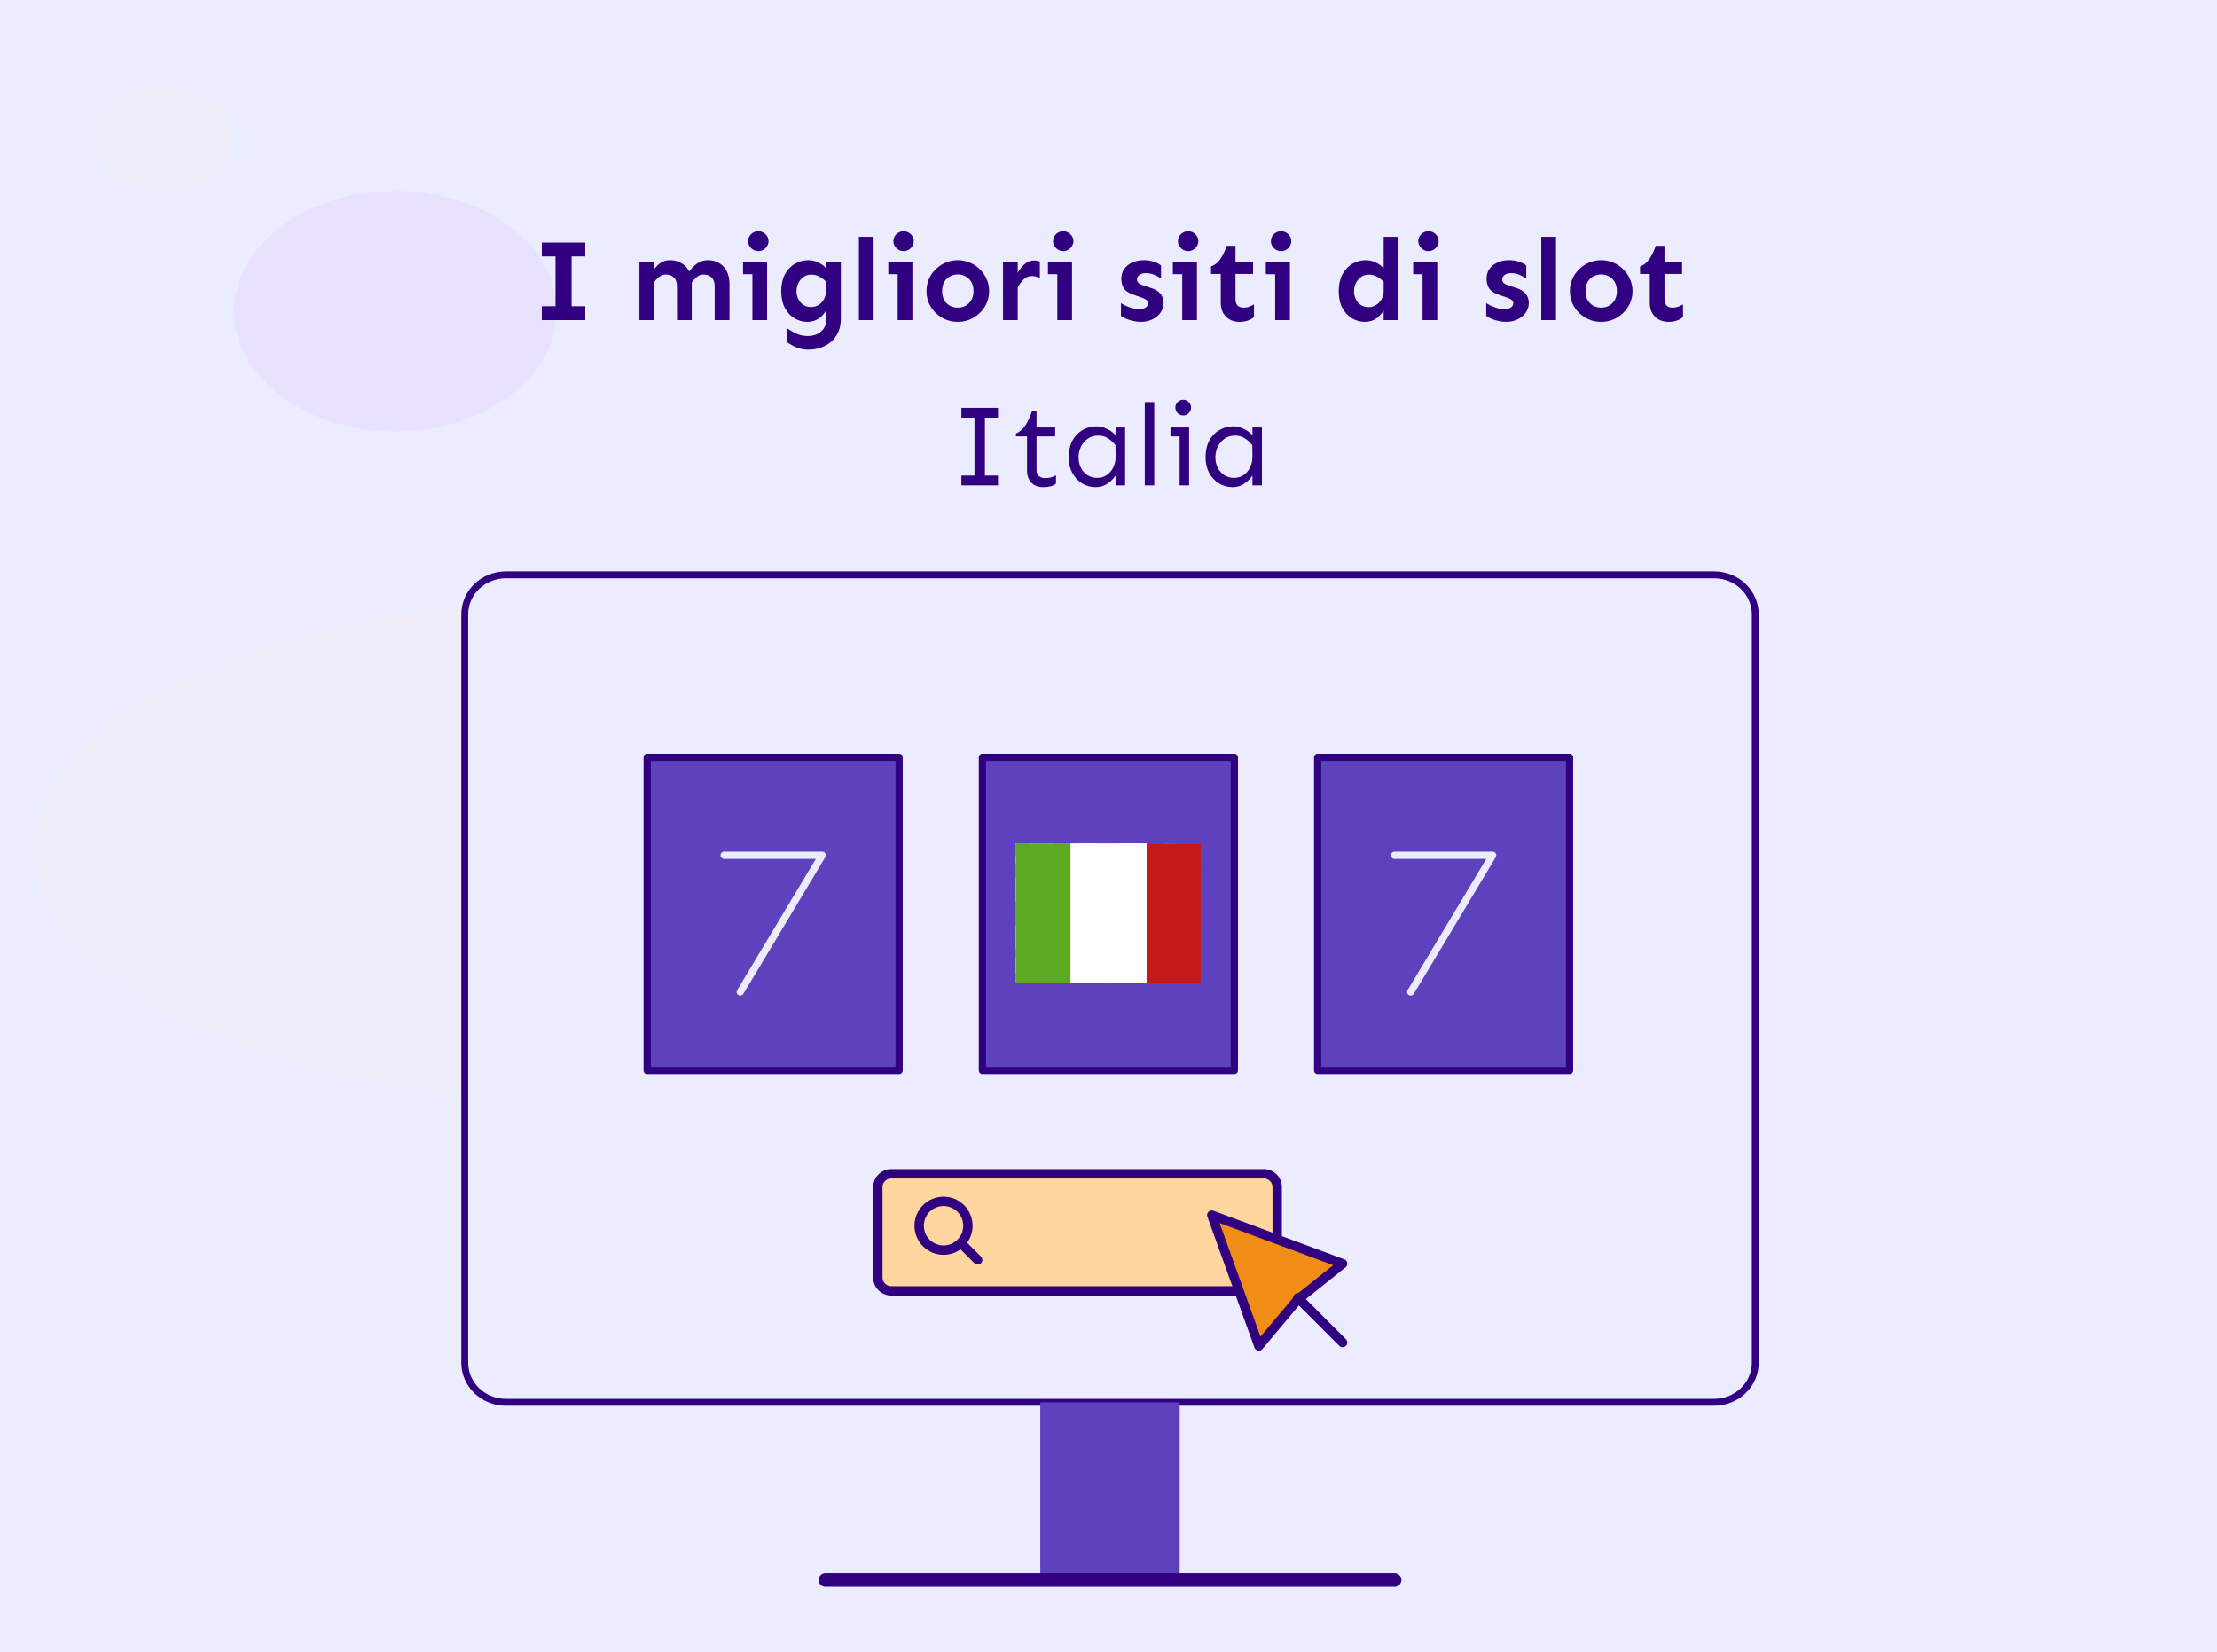 <?xml version="1.0" encoding="UTF-8"?>
<svg width="644" height="480" viewBox="0 0 644 480" fill="none" xmlns="http://www.w3.org/2000/svg">
<rect width="644" height="480" fill="#EBECFF"/>
<path d="M179.437 172.8C85.669 172.8 9.655 206.013 9.655 246.982C9.655 287.952 85.669 321.164 179.437 321.164C273.205 321.164 349.219 287.952 349.219 246.982C349.219 206.013 273.205 172.8 179.437 172.8Z" fill="#EFECF9"/>
<path d="M47.517 24.947C36.2 24.947 27.026 31.785 27.026 40.219C27.026 48.654 36.2 55.492 47.517 55.492C58.834 55.492 68.008 48.654 68.008 40.219C68.008 31.785 58.834 24.947 47.517 24.947Z" fill="#EFECF9"/>
<path d="M114.843 55.492C88.976 55.492 68.007 71.122 68.007 90.401C68.007 109.681 88.976 125.311 114.843 125.311C140.71 125.311 161.68 109.681 161.68 90.401C161.68 71.122 140.71 55.492 114.843 55.492Z" fill="#E8E1FF"/>
<path d="M497.913 167H146.958C140.354 167 135 172.143 135 178.487V395.883C135 402.225 140.354 407.369 146.958 407.369H497.913C504.518 407.369 509.872 402.225 509.872 395.883V178.487C509.872 172.143 504.518 167 497.913 167Z" fill="#EBECFF" stroke="#310080" stroke-width="2" stroke-linecap="round" stroke-linejoin="round"/>
<path d="M342.676 407.375V459H302.188V407.375" fill="#5D41BD"/>
<path d="M239.789 458.992H405.085" stroke="#310080" stroke-width="4" stroke-linecap="round" stroke-linejoin="round"/>
<path d="M161.366 93V70.471H166.04V93H161.366ZM157.399 93V88.965H170.008V93H157.399ZM157.399 74.506V70.471H170.008V74.506H157.399ZM207.602 93V83.148C207.602 82.004 207.299 81.153 206.694 80.592C206.111 80.032 205.337 79.751 204.373 79.751C203.611 79.751 202.95 79.998 202.39 80.491C201.829 80.984 201.302 81.567 200.809 82.24L200.002 79.113C200.675 78.149 201.47 77.319 202.39 76.624C203.331 75.929 204.418 75.582 205.651 75.582C206.795 75.582 207.837 75.84 208.778 76.355C209.742 76.871 210.505 77.656 211.065 78.709C211.625 79.74 211.906 81.029 211.906 82.576V93H207.602ZM185.745 93V76.019H190.015V93H185.745ZM196.673 93L196.64 83.148C196.64 82.004 196.337 81.153 195.732 80.592C195.149 80.032 194.387 79.751 193.445 79.751C192.661 79.751 191.977 79.998 191.394 80.491C190.811 80.984 190.273 81.567 189.78 82.24V78.44C190.139 77.969 190.542 77.521 190.991 77.095C191.439 76.647 191.966 76.288 192.571 76.019C193.176 75.728 193.882 75.582 194.689 75.582C196.057 75.582 197.267 75.952 198.321 76.692C199.397 77.409 200.148 78.474 200.574 79.886L200.944 81.5V93H196.673ZM220.278 72.959C219.471 72.959 218.776 72.668 218.194 72.085C217.611 71.502 217.319 70.83 217.319 70.067C217.319 69.26 217.611 68.577 218.194 68.016C218.776 67.456 219.471 67.176 220.278 67.176C220.816 67.176 221.31 67.31 221.758 67.579C222.206 67.826 222.565 68.173 222.834 68.621C223.103 69.047 223.237 69.529 223.237 70.067C223.237 70.561 223.103 71.031 222.834 71.48C222.565 71.928 222.206 72.287 221.758 72.556C221.31 72.825 220.816 72.959 220.278 72.959ZM218.563 93V76.019H222.834V93H218.563ZM215.84 79.651V76.019H222.834V79.651H215.84ZM234.939 101.575C233.953 101.575 233.078 101.462 232.316 101.238C231.577 101.037 230.904 100.767 230.299 100.431C229.694 100.095 229.111 99.736 228.55 99.355V95.32C229.066 95.634 229.604 95.97 230.164 96.329C230.747 96.688 231.408 96.99 232.148 97.237C232.888 97.483 233.729 97.607 234.67 97.607C235.701 97.607 236.609 97.416 237.394 97.035C238.201 96.654 238.828 96.116 239.277 95.421C239.748 94.749 239.983 93.975 239.983 93.101V90.142C239.49 91.061 238.772 91.857 237.831 92.529C236.889 93.179 235.791 93.504 234.536 93.504C233.191 93.504 231.935 93.157 230.77 92.462C229.626 91.767 228.696 90.758 227.979 89.436C227.284 88.113 226.936 86.51 226.936 84.627C226.936 82.722 227.284 81.097 227.979 79.751C228.696 78.406 229.649 77.375 230.837 76.658C232.047 75.941 233.381 75.582 234.838 75.582C235.78 75.582 236.71 75.795 237.629 76.221C238.571 76.647 239.355 77.218 239.983 77.936V76.019H244.253V92.563C244.253 94.468 243.827 96.094 242.976 97.439C242.124 98.784 240.992 99.804 239.579 100.498C238.167 101.216 236.62 101.575 234.939 101.575ZM235.612 89.2C236.374 89.2 237.08 89.01 237.73 88.629C238.403 88.225 238.941 87.653 239.344 86.914C239.77 86.174 239.983 85.3 239.983 84.291V81.87C239.378 81.22 238.716 80.716 237.999 80.357C237.304 79.976 236.542 79.785 235.712 79.785C234.816 79.785 234.042 80.009 233.392 80.458C232.765 80.906 232.271 81.5 231.913 82.24C231.554 82.98 231.375 83.775 231.375 84.627C231.375 85.457 231.554 86.219 231.913 86.914C232.271 87.609 232.765 88.169 233.392 88.595C234.042 88.999 234.782 89.2 235.612 89.2ZM249.499 93V68.79H253.769V93H249.499ZM262.478 72.959C261.671 72.959 260.976 72.668 260.394 72.085C259.811 71.502 259.519 70.83 259.519 70.067C259.519 69.26 259.811 68.577 260.394 68.016C260.976 67.456 261.671 67.176 262.478 67.176C263.016 67.176 263.51 67.31 263.958 67.579C264.406 67.826 264.765 68.173 265.034 68.621C265.303 69.047 265.437 69.529 265.437 70.067C265.437 70.561 265.303 71.031 265.034 71.48C264.765 71.928 264.406 72.287 263.958 72.556C263.51 72.825 263.016 72.959 262.478 72.959ZM260.764 93V76.019H265.034V93H260.764ZM258.04 79.651V76.019H265.034V79.651H258.04ZM278.215 93.504C276.982 93.504 275.817 93.28 274.718 92.832C273.642 92.361 272.678 91.722 271.826 90.915C270.974 90.108 270.313 89.167 269.842 88.091C269.372 86.992 269.136 85.815 269.136 84.56C269.136 83.305 269.372 82.139 269.842 81.063C270.313 79.965 270.974 79.012 271.826 78.205C272.678 77.375 273.642 76.736 274.718 76.288C275.817 75.817 276.982 75.582 278.215 75.582C279.448 75.582 280.614 75.817 281.712 76.288C282.811 76.736 283.775 77.375 284.604 78.205C285.456 79.012 286.117 79.965 286.588 81.063C287.081 82.139 287.328 83.305 287.328 84.56C287.328 85.815 287.081 86.992 286.588 88.091C286.117 89.167 285.456 90.108 284.604 90.915C283.775 91.722 282.811 92.361 281.712 92.832C280.614 93.28 279.448 93.504 278.215 93.504ZM278.215 89.368C279.045 89.368 279.796 89.189 280.468 88.83C281.163 88.449 281.723 87.9 282.149 87.183C282.575 86.443 282.788 85.569 282.788 84.56C282.788 83.506 282.575 82.621 282.149 81.904C281.723 81.186 281.163 80.648 280.468 80.29C279.796 79.909 279.045 79.718 278.215 79.718C277.431 79.718 276.68 79.909 275.962 80.29C275.267 80.648 274.707 81.186 274.281 81.904C273.877 82.621 273.676 83.506 273.676 84.56C273.676 85.569 273.877 86.443 274.281 87.183C274.707 87.9 275.267 88.449 275.962 88.83C276.68 89.189 277.431 89.368 278.215 89.368ZM291.363 93V76.019H295.633V93H291.363ZM295.633 83.518V79.213C296.216 78.205 296.9 77.364 297.684 76.692C298.491 76.019 299.399 75.683 300.408 75.683C301.036 75.683 301.585 75.784 302.056 75.986V80.794C301.719 80.592 301.361 80.447 300.98 80.357C300.621 80.245 300.229 80.189 299.803 80.189C298.839 80.189 298.021 80.514 297.348 81.164C296.698 81.791 296.126 82.576 295.633 83.518ZM308.848 72.959C308.041 72.959 307.346 72.668 306.763 72.085C306.18 71.502 305.889 70.83 305.889 70.067C305.889 69.26 306.18 68.577 306.763 68.016C307.346 67.456 308.041 67.176 308.848 67.176C309.386 67.176 309.879 67.31 310.328 67.579C310.776 67.826 311.135 68.173 311.404 68.621C311.673 69.047 311.807 69.529 311.807 70.067C311.807 70.561 311.673 71.031 311.404 71.48C311.135 71.928 310.776 72.287 310.328 72.556C309.879 72.825 309.386 72.959 308.848 72.959ZM307.133 93V76.019H311.404V93H307.133ZM304.409 79.651V76.019H311.404V79.651H304.409ZM331.411 93.504C330.649 93.504 329.898 93.415 329.158 93.235C328.418 93.079 327.734 92.865 327.107 92.597C326.501 92.328 326.008 92.058 325.627 91.79V88.057C326.053 88.349 326.569 88.629 327.174 88.898C327.779 89.167 328.407 89.391 329.057 89.57C329.707 89.727 330.301 89.806 330.839 89.806C331.691 89.806 332.341 89.649 332.789 89.335C333.26 89.021 333.496 88.595 333.496 88.057C333.496 87.631 333.305 87.295 332.924 87.048C332.543 86.802 331.982 86.555 331.243 86.308L329.158 85.569C327.88 85.143 326.983 84.538 326.468 83.753C325.975 82.968 325.728 82.038 325.728 80.962C325.728 79.886 325.997 78.956 326.535 78.171C327.095 77.364 327.869 76.736 328.855 76.288C329.864 75.817 330.996 75.582 332.251 75.582C333.305 75.582 334.28 75.739 335.177 76.053C336.096 76.344 336.791 76.703 337.262 77.129V80.895C336.746 80.536 336.096 80.189 335.311 79.852C334.549 79.516 333.742 79.348 332.89 79.348C332.083 79.348 331.444 79.527 330.974 79.886C330.503 80.245 330.267 80.671 330.267 81.164C330.267 81.522 330.402 81.859 330.671 82.173C330.962 82.464 331.478 82.722 332.218 82.946L334.134 83.585C335.457 83.966 336.432 84.538 337.06 85.3C337.688 86.04 338.001 86.959 338.001 88.057C338.001 89.088 337.699 90.019 337.093 90.848C336.511 91.677 335.715 92.328 334.706 92.798C333.72 93.269 332.621 93.504 331.411 93.504ZM345.13 72.959C344.323 72.959 343.628 72.668 343.045 72.085C342.462 71.502 342.171 70.83 342.171 70.067C342.171 69.26 342.462 68.577 343.045 68.016C343.628 67.456 344.323 67.176 345.13 67.176C345.668 67.176 346.161 67.31 346.61 67.579C347.058 67.826 347.417 68.173 347.686 68.621C347.955 69.047 348.089 69.529 348.089 70.067C348.089 70.561 347.955 71.031 347.686 71.48C347.417 71.928 347.058 72.287 346.61 72.556C346.161 72.825 345.668 72.959 345.13 72.959ZM343.415 93V76.019H347.686V93H343.415ZM340.691 79.651V76.019H347.686V79.651H340.691ZM359.992 93.504C358.984 93.504 358.065 93.28 357.235 92.832C356.428 92.383 355.789 91.756 355.319 90.949C354.848 90.119 354.612 89.144 354.612 88.023V79.583H351.788V77.398C352.886 77.017 353.783 76.311 354.478 75.279C355.195 74.248 355.823 72.959 356.361 71.412H358.883V76.019H363.994V79.583H358.883V86.914C358.883 87.676 359.073 88.281 359.454 88.73C359.858 89.156 360.441 89.368 361.203 89.368C361.875 89.368 362.458 89.268 362.952 89.066C363.445 88.864 363.882 88.651 364.263 88.427V92.058C363.859 92.484 363.288 92.832 362.548 93.101C361.831 93.37 360.979 93.504 359.992 93.504ZM372.131 72.959C371.324 72.959 370.629 72.668 370.046 72.085C369.464 71.502 369.172 70.83 369.172 70.067C369.172 69.26 369.464 68.577 370.046 68.016C370.629 67.456 371.324 67.176 372.131 67.176C372.669 67.176 373.162 67.31 373.611 67.579C374.059 67.826 374.418 68.173 374.687 68.621C374.956 69.047 375.09 69.529 375.09 70.067C375.09 70.561 374.956 71.031 374.687 71.48C374.418 71.928 374.059 72.287 373.611 72.556C373.162 72.825 372.669 72.959 372.131 72.959ZM370.416 93V76.019H374.687V93H370.416ZM367.693 79.651V76.019H374.687V79.651H367.693ZM396.476 93.504C395.131 93.504 393.876 93.157 392.71 92.462C391.567 91.767 390.637 90.758 389.919 89.436C389.224 88.113 388.877 86.51 388.877 84.627C388.877 82.722 389.224 81.097 389.919 79.751C390.637 78.406 391.589 77.375 392.777 76.658C393.988 75.941 395.322 75.582 396.779 75.582C397.72 75.582 398.651 75.795 399.57 76.221C400.511 76.647 401.296 77.218 401.924 77.936V68.79H406.194V93H401.924V90.142C401.43 91.061 400.713 91.857 399.771 92.529C398.83 93.179 397.732 93.504 396.476 93.504ZM397.552 89.234C398.314 89.234 399.021 89.032 399.671 88.629C400.343 88.225 400.892 87.653 401.318 86.914C401.744 86.174 401.946 85.3 401.924 84.291V81.87C401.318 81.22 400.657 80.716 399.94 80.357C399.245 79.976 398.483 79.785 397.653 79.785C396.756 79.785 395.983 80.02 395.333 80.491C394.705 80.94 394.212 81.534 393.853 82.273C393.495 82.991 393.315 83.775 393.315 84.627C393.315 85.457 393.495 86.23 393.853 86.947C394.212 87.642 394.705 88.203 395.333 88.629C395.983 89.032 396.723 89.234 397.552 89.234ZM414.937 72.959C414.13 72.959 413.435 72.668 412.852 72.085C412.269 71.502 411.978 70.83 411.978 70.067C411.978 69.26 412.269 68.577 412.852 68.016C413.435 67.456 414.13 67.176 414.937 67.176C415.475 67.176 415.968 67.31 416.416 67.579C416.864 67.826 417.223 68.173 417.492 68.621C417.761 69.047 417.896 69.529 417.896 70.067C417.896 70.561 417.761 71.031 417.492 71.48C417.223 71.928 416.864 72.287 416.416 72.556C415.968 72.825 415.475 72.959 414.937 72.959ZM413.222 93V76.019H417.492V93H413.222ZM410.498 79.651V76.019H417.492V79.651H410.498ZM437.499 93.504C436.737 93.504 435.986 93.415 435.246 93.235C434.507 93.079 433.823 92.865 433.195 92.597C432.59 92.328 432.097 92.058 431.716 91.79V88.057C432.142 88.349 432.657 88.629 433.263 88.898C433.868 89.167 434.495 89.391 435.146 89.57C435.796 89.727 436.39 89.806 436.928 89.806C437.78 89.806 438.43 89.649 438.878 89.335C439.349 89.021 439.584 88.595 439.584 88.057C439.584 87.631 439.394 87.295 439.012 87.048C438.631 86.802 438.071 86.555 437.331 86.308L435.246 85.569C433.969 85.143 433.072 84.538 432.556 83.753C432.063 82.968 431.817 82.038 431.817 80.962C431.817 79.886 432.086 78.956 432.624 78.171C433.184 77.364 433.957 76.736 434.944 76.288C435.953 75.817 437.085 75.582 438.34 75.582C439.394 75.582 440.369 75.739 441.265 76.053C442.184 76.344 442.879 76.703 443.35 77.129V80.895C442.835 80.536 442.184 80.189 441.4 79.852C440.638 79.516 439.831 79.348 438.979 79.348C438.172 79.348 437.533 79.527 437.062 79.886C436.591 80.245 436.356 80.671 436.356 81.164C436.356 81.522 436.491 81.859 436.76 82.173C437.051 82.464 437.567 82.722 438.306 82.946L440.223 83.585C441.546 83.966 442.521 84.538 443.148 85.3C443.776 86.04 444.09 86.959 444.09 88.057C444.09 89.088 443.787 90.019 443.182 90.848C442.599 91.677 441.803 92.328 440.795 92.798C439.808 93.269 438.71 93.504 437.499 93.504ZM447.721 93V68.79H451.992V93H447.721ZM465.106 93.504C463.873 93.504 462.707 93.28 461.609 92.832C460.533 92.361 459.569 91.722 458.717 90.915C457.865 90.108 457.204 89.167 456.733 88.091C456.262 86.992 456.027 85.815 456.027 84.56C456.027 83.305 456.262 82.139 456.733 81.063C457.204 79.965 457.865 79.012 458.717 78.205C459.569 77.375 460.533 76.736 461.609 76.288C462.707 75.817 463.873 75.582 465.106 75.582C466.339 75.582 467.504 75.817 468.603 76.288C469.701 76.736 470.665 77.375 471.495 78.205C472.347 79.012 473.008 79.965 473.479 81.063C473.972 82.139 474.218 83.305 474.218 84.56C474.218 85.815 473.972 86.992 473.479 88.091C473.008 89.167 472.347 90.108 471.495 90.915C470.665 91.722 469.701 92.361 468.603 92.832C467.504 93.28 466.339 93.504 465.106 93.504ZM465.106 89.368C465.935 89.368 466.686 89.189 467.359 88.83C468.054 88.449 468.614 87.9 469.04 87.183C469.466 86.443 469.679 85.569 469.679 84.56C469.679 83.506 469.466 82.621 469.04 81.904C468.614 81.186 468.054 80.648 467.359 80.29C466.686 79.909 465.935 79.718 465.106 79.718C464.321 79.718 463.57 79.909 462.853 80.29C462.158 80.648 461.598 81.186 461.172 81.904C460.768 82.621 460.566 83.506 460.566 84.56C460.566 85.569 460.768 86.443 461.172 87.183C461.598 87.9 462.158 88.449 462.853 88.83C463.57 89.189 464.321 89.368 465.106 89.368ZM484.609 93.504C483.6 93.504 482.681 93.28 481.851 92.832C481.044 92.383 480.405 91.756 479.935 90.949C479.464 90.119 479.229 89.144 479.229 88.023V79.583H476.404V77.398C477.502 77.017 478.399 76.311 479.094 75.279C479.811 74.248 480.439 72.959 480.977 71.412H483.499V76.019H488.61V79.583H483.499V86.914C483.499 87.676 483.69 88.281 484.071 88.73C484.474 89.156 485.057 89.368 485.819 89.368C486.492 89.368 487.075 89.268 487.568 89.066C488.061 88.864 488.498 88.651 488.879 88.427V92.058C488.476 92.484 487.904 92.832 487.164 93.101C486.447 93.37 485.595 93.504 484.609 93.504ZM283.074 141V118.471H286.1V141H283.074ZM279.274 141V138.142H289.9V141H279.274ZM279.274 121.329V118.471H289.9V121.329H279.274ZM302.98 141.504C302.039 141.504 301.221 141.314 300.526 140.933C299.831 140.529 299.293 139.969 298.912 139.251C298.531 138.534 298.34 137.705 298.34 136.763V126.776H295.112V125.969C296.21 125.476 297.13 124.669 297.869 123.548C298.609 122.405 299.259 121.004 299.82 119.345H301.097V124.187H306.511V126.776H301.097V136.629C301.097 137.324 301.322 137.873 301.77 138.276C302.241 138.68 302.846 138.882 303.586 138.882C304.258 138.882 304.863 138.803 305.401 138.646C305.962 138.467 306.41 138.276 306.746 138.075V140.496C306.298 140.854 305.771 141.112 305.166 141.269C304.561 141.426 303.832 141.504 302.98 141.504ZM318.28 141.504C316.845 141.504 315.534 141.146 314.346 140.428C313.158 139.689 312.205 138.669 311.488 137.368C310.793 136.068 310.445 134.566 310.445 132.863C310.445 131.002 310.793 129.399 311.488 128.054C312.205 126.709 313.18 125.678 314.413 124.961C315.646 124.221 317.025 123.851 318.549 123.851C319.513 123.851 320.488 124.086 321.474 124.557C322.483 125.005 323.346 125.633 324.064 126.44V124.187H326.821V141H324.064V138.142C323.481 139.039 322.685 139.823 321.676 140.496C320.69 141.168 319.558 141.504 318.28 141.504ZM318.717 138.814C319.748 138.814 320.667 138.545 321.474 138.007C322.281 137.469 322.92 136.73 323.391 135.788C323.862 134.824 324.086 133.748 324.064 132.56L324.03 129.332C323.335 128.458 322.584 127.774 321.777 127.281C320.992 126.788 320.085 126.541 319.053 126.541C317.843 126.541 316.812 126.844 315.96 127.449C315.108 128.054 314.447 128.839 313.976 129.803C313.528 130.744 313.303 131.764 313.303 132.863C313.303 133.939 313.528 134.936 313.976 135.855C314.424 136.752 315.052 137.469 315.859 138.007C316.688 138.545 317.641 138.814 318.717 138.814ZM332.537 141V116.79H335.295V141H332.537ZM343.701 120.69C343.051 120.69 342.502 120.455 342.053 119.984C341.627 119.513 341.414 118.986 341.414 118.404C341.414 117.798 341.627 117.272 342.053 116.823C342.502 116.352 343.051 116.117 343.701 116.117C344.127 116.117 344.508 116.229 344.844 116.453C345.203 116.655 345.483 116.935 345.685 117.294C345.887 117.63 345.987 118 345.987 118.404C345.987 118.785 345.887 119.155 345.685 119.513C345.483 119.872 345.203 120.163 344.844 120.388C344.508 120.589 344.127 120.69 343.701 120.69ZM342.659 141V124.187H345.416V141H342.659ZM340.002 126.776V124.187H345.416V126.776H340.002ZM358.025 141.504C356.591 141.504 355.279 141.146 354.091 140.428C352.903 139.689 351.95 138.669 351.233 137.368C350.538 136.068 350.191 134.566 350.191 132.863C350.191 131.002 350.538 129.399 351.233 128.054C351.95 126.709 352.925 125.678 354.158 124.961C355.391 124.221 356.77 123.851 358.294 123.851C359.258 123.851 360.233 124.086 361.22 124.557C362.229 125.005 363.092 125.633 363.809 126.44V124.187H366.566V141H363.809V138.142C363.226 139.039 362.43 139.823 361.422 140.496C360.435 141.168 359.303 141.504 358.025 141.504ZM358.462 138.814C359.494 138.814 360.413 138.545 361.22 138.007C362.027 137.469 362.666 136.73 363.136 135.788C363.607 134.824 363.831 133.748 363.809 132.56L363.775 129.332C363.08 128.458 362.329 127.774 361.522 127.281C360.738 126.788 359.83 126.541 358.799 126.541C357.588 126.541 356.557 126.844 355.705 127.449C354.853 128.054 354.192 128.839 353.721 129.803C353.273 130.744 353.049 131.764 353.049 132.863C353.049 133.939 353.273 134.936 353.721 135.855C354.17 136.752 354.797 137.469 355.604 138.007C356.434 138.545 357.386 138.814 358.462 138.814Z" fill="#310080"/>
<path d="M455.928 220H382.75V311H455.928V220Z" fill="#5D41BD" stroke="#310080" stroke-width="2.096" stroke-linecap="round" stroke-linejoin="round"/>
<path d="M405.094 248.463H433.593L409.791 288.174" stroke="#EBECFF" stroke-width="2.096" stroke-linecap="round" stroke-linejoin="round"/>
<path d="M358.553 220H285.375V311H358.553V220Z" fill="#5D41BD" stroke="#310080" stroke-width="2.096" stroke-linecap="round" stroke-linejoin="round"/>
<path d="M261.178 220H188V311H261.178V220Z" fill="#5D41BD" stroke="#310080" stroke-width="2.096" stroke-linecap="round" stroke-linejoin="round"/>
<path d="M210.344 248.463H238.843L215.041 288.174" stroke="#EBECFF" stroke-width="2.096" stroke-linecap="round" stroke-linejoin="round"/>
<g clip-path="url(#clip0_459_10385)">
<mask id="mask0_459_10385" style="mask-type:luminance" maskUnits="userSpaceOnUse" x="295" y="244" width="54" height="42">
<path d="M348.804 244.994H295V285.522H348.804V244.994Z" fill="white"/>
</mask>
<g mask="url(#mask0_459_10385)">
<path d="M348.804 244.996H295V285.524H348.804V244.996Z" fill="white"/>
<path fill-rule="evenodd" clip-rule="evenodd" d="M295 244.996V285.524H348.804V244.996H295Z" fill="#2E42A5"/>
<path d="M288.945 282.654L300.715 287.72L349.139 250.4L355.36 242.97L342.75 241.281L323.077 257.324L307.272 268.131L288.945 282.654Z" fill="white"/>
<path d="M290.625 286.198L296.678 289.069L353.004 242.293H344.597L290.625 286.198Z" fill="#F50100"/>
<path d="M354.86 282.654L343.09 287.72L294.666 250.4L288.445 242.97L301.056 241.281L320.896 257.324L336.701 268.131L354.86 282.654Z" fill="white"/>
<path d="M354.352 285.187L348.299 288.058L324.255 267.963L317.194 265.768L287.938 242.971H296.344L325.601 265.261L333.335 267.963L354.352 285.187Z" fill="#F50100"/>
<path fill-rule="evenodd" clip-rule="evenodd" d="M328.287 241.617H315.509V258.504H291.633V272.013H315.509V288.9H328.287V272.013H352.163V258.504H328.287V241.617Z" fill="#F50100"/>
<path d="M315.512 241.618V238.24H312.149V241.618H315.512ZM328.29 241.618H331.653V238.24H328.29V241.618ZM315.512 258.504V261.882H318.875V258.504H315.512ZM291.636 258.504V255.127H288.273V258.504H291.636ZM291.636 272.014H288.273V275.391H291.636V272.014ZM315.512 272.014H318.875V268.636H315.512V272.014ZM315.512 288.9H312.149V292.278H315.512V288.9ZM328.29 288.9V292.278H331.653V288.9H328.29ZM328.29 272.014V268.636H324.928V272.014H328.29ZM352.166 272.014V275.391H355.529V272.014H352.166ZM352.166 258.504H355.529V255.127H352.166V258.504ZM328.29 258.504H324.928V261.882H328.29V258.504ZM315.512 244.995H328.29V238.24H315.512V244.995ZM318.875 258.504V241.618H312.149V258.504H318.875ZM291.636 261.882H315.512V255.127H291.636V261.882ZM294.999 272.014V258.504H288.273V272.014H294.999ZM315.512 268.636H291.636V275.391H315.512V268.636ZM318.875 288.9V272.014H312.149V288.9H318.875ZM328.29 285.523H315.512V292.278H328.29V285.523ZM324.928 272.014V288.9H331.653V272.014H324.928ZM352.166 268.636H328.29V275.391H352.166V268.636ZM348.803 258.504V272.014H355.529V258.504H348.803ZM328.29 261.882H352.166V255.127H328.29V261.882ZM324.928 241.618V258.504H331.653V241.618H324.928Z" fill="white"/>
</g>
<g clip-path="url(#clip1_459_10385)">
<mask id="mask1_459_10385" style="mask-type:luminance" maskUnits="userSpaceOnUse" x="295" y="244" width="54" height="42">
<path d="M348.804 244.994H295V285.522H348.804V244.994Z" fill="white"/>
</mask>
<g mask="url(#mask1_459_10385)">
<path d="M348.804 244.996H295V285.524H348.804V244.996Z" fill="white"/>
<path fill-rule="evenodd" clip-rule="evenodd" d="M295 244.996V285.524H348.804V244.996H295Z" fill="#2E42A5"/>
<path d="M288.945 282.654L300.715 287.72L349.139 250.4L355.36 242.97L342.75 241.281L323.077 257.324L307.272 268.131L288.945 282.654Z" fill="white"/>
<path d="M290.625 286.198L296.678 289.069L353.004 242.293H344.597L290.625 286.198Z" fill="#F50100"/>
<path d="M354.86 282.654L343.09 287.72L294.666 250.4L288.445 242.97L301.056 241.281L320.896 257.324L336.701 268.131L354.86 282.654Z" fill="white"/>
<path d="M354.352 285.187L348.299 288.058L324.255 267.963L317.194 265.768L287.938 242.971H296.344L325.601 265.261L333.335 267.963L354.352 285.187Z" fill="#F50100"/>
<path fill-rule="evenodd" clip-rule="evenodd" d="M328.287 241.617H315.509V258.504H291.633V272.013H315.509V288.9H328.287V272.013H352.163V258.504H328.287V241.617Z" fill="#F50100"/>
<path d="M315.512 241.618V238.24H312.149V241.618H315.512ZM328.29 241.618H331.653V238.24H328.29V241.618ZM315.512 258.504V261.882H318.875V258.504H315.512ZM291.636 258.504V255.127H288.273V258.504H291.636ZM291.636 272.014H288.273V275.391H291.636V272.014ZM315.512 272.014H318.875V268.636H315.512V272.014ZM315.512 288.9H312.149V292.278H315.512V288.9ZM328.29 288.9V292.278H331.653V288.9H328.29ZM328.29 272.014V268.636H324.928V272.014H328.29ZM352.166 272.014V275.391H355.529V272.014H352.166ZM352.166 258.504H355.529V255.127H352.166V258.504ZM328.29 258.504H324.928V261.882H328.29V258.504ZM315.512 244.995H328.29V238.24H315.512V244.995ZM318.875 258.504V241.618H312.149V258.504H318.875ZM291.636 261.882H315.512V255.127H291.636V261.882ZM294.999 272.014V258.504H288.273V272.014H294.999ZM315.512 268.636H291.636V275.391H315.512V268.636ZM318.875 288.9V272.014H312.149V288.9H318.875ZM328.29 285.523H315.512V292.278H328.29V285.523ZM324.928 272.014V288.9H331.653V272.014H324.928ZM352.166 268.636H328.29V275.391H352.166V268.636ZM348.803 258.504V272.014H355.529V258.504H348.803ZM328.29 261.882H352.166V255.127H328.29V261.882ZM324.928 241.618V258.504H331.653V241.618H324.928Z" fill="white"/>
</g>
<g clip-path="url(#clip2_459_10385)">
<mask id="mask2_459_10385" style="mask-type:luminance" maskUnits="userSpaceOnUse" x="295" y="244" width="54" height="42">
<path d="M348.804 244.994H295V285.522H348.804V244.994Z" fill="white"/>
</mask>
<g mask="url(#mask2_459_10385)">
<path d="M348.804 244.996H295V285.524H348.804V244.996Z" fill="white"/>
<path fill-rule="evenodd" clip-rule="evenodd" d="M295 244.996V285.524H348.804V244.996H295Z" fill="#2E42A5"/>
<path d="M288.945 282.654L300.715 287.72L349.139 250.4L355.36 242.97L342.75 241.281L323.077 257.324L307.272 268.131L288.945 282.654Z" fill="white"/>
<path d="M290.625 286.198L296.678 289.069L353.004 242.293H344.597L290.625 286.198Z" fill="#F50100"/>
<path d="M354.86 282.654L343.09 287.72L294.666 250.4L288.445 242.97L301.056 241.281L320.896 257.324L336.701 268.131L354.86 282.654Z" fill="white"/>
<path d="M354.352 285.187L348.299 288.058L324.255 267.963L317.194 265.768L287.938 242.971H296.344L325.601 265.261L333.335 267.963L354.352 285.187Z" fill="#F50100"/>
<path fill-rule="evenodd" clip-rule="evenodd" d="M328.287 241.617H315.509V258.504H291.633V272.013H315.509V288.9H328.287V272.013H352.163V258.504H328.287V241.617Z" fill="#F50100"/>
<path d="M315.512 241.618V238.24H312.149V241.618H315.512ZM328.29 241.618H331.653V238.24H328.29V241.618ZM315.512 258.504V261.882H318.875V258.504H315.512ZM291.636 258.504V255.127H288.273V258.504H291.636ZM291.636 272.014H288.273V275.391H291.636V272.014ZM315.512 272.014H318.875V268.636H315.512V272.014ZM315.512 288.9H312.149V292.278H315.512V288.9ZM328.29 288.9V292.278H331.653V288.9H328.29ZM328.29 272.014V268.636H324.928V272.014H328.29ZM352.166 272.014V275.391H355.529V272.014H352.166ZM352.166 258.504H355.529V255.127H352.166V258.504ZM328.29 258.504H324.928V261.882H328.29V258.504ZM315.512 244.995H328.29V238.24H315.512V244.995ZM318.875 258.504V241.618H312.149V258.504H318.875ZM291.636 261.882H315.512V255.127H291.636V261.882ZM294.999 272.014V258.504H288.273V272.014H294.999ZM315.512 268.636H291.636V275.391H315.512V268.636ZM318.875 288.9V272.014H312.149V288.9H318.875ZM328.29 285.523H315.512V292.278H328.29V285.523ZM324.928 272.014V288.9H331.653V272.014H324.928ZM352.166 268.636H328.29V275.391H352.166V268.636ZM348.803 258.504V272.014H355.529V258.504H348.803ZM328.29 261.882H352.166V255.127H328.29V261.882ZM324.928 241.618V258.504H331.653V241.618H324.928Z" fill="white"/>
</g>
<g clip-path="url(#clip3_459_10385)">
<mask id="mask3_459_10385" style="mask-type:luminance" maskUnits="userSpaceOnUse" x="295" y="245" width="54" height="41">
<path d="M349 245H295V286H349V245Z" fill="white"/>
</mask>
<g mask="url(#mask3_459_10385)">
<path d="M349 245H295V286H349V245Z" fill="white"/>
<path fill-rule="evenodd" clip-rule="evenodd" d="M295 245V286H349V245H295Z" fill="#2E42A5"/>
<path d="M288.93 283.096L300.742 288.221L349.342 250.467L355.586 242.951L342.93 241.242L323.186 257.471L307.323 268.405L288.93 283.096Z" fill="white"/>
<path d="M290.617 286.684L296.692 289.588L353.223 242.268H344.786L290.617 286.684Z" fill="#F50100"/>
<path d="M355.078 283.096L343.266 288.221L294.666 250.467L288.422 242.951L301.078 241.242L320.991 257.471L336.853 268.405L355.078 283.096Z" fill="white"/>
<path d="M354.57 285.66L348.495 288.564L324.364 268.235L317.276 266.014L287.914 242.951H296.352L325.714 265.501L333.476 268.235L354.57 285.66Z" fill="#F50100"/>
<path fill-rule="evenodd" clip-rule="evenodd" d="M328.412 241.582H315.587V258.665H291.625V272.332H315.587V289.415H328.412V272.332H352.375V258.665H328.412V241.582Z" fill="#F50100"/>
<path d="M315.588 241.583V238.166H312.212V241.583H315.588ZM328.412 241.583H331.787V238.166H328.412V241.583ZM315.588 258.666V262.083H318.963V258.666H315.588ZM291.625 258.666V255.249H288.25V258.666H291.625ZM291.625 272.333H288.25V275.749H291.625V272.333ZM315.588 272.333H318.963V268.916H315.588V272.333ZM315.588 289.416H312.212V292.833H315.588V289.416ZM328.412 289.416V292.833H331.787V289.416H328.412ZM328.412 272.333V268.916H325.037V272.333H328.412ZM352.375 272.333V275.749H355.75V272.333H352.375ZM352.375 258.666H355.75V255.249H352.375V258.666ZM328.412 258.666H325.037V262.083H328.412V258.666ZM315.588 244.999H328.412V238.166H315.588V244.999ZM318.963 258.666V241.583H312.212V258.666H318.963ZM291.625 262.083H315.588V255.249H291.625V262.083ZM295 272.333V258.666H288.25V272.333H295ZM315.588 268.916H291.625V275.749H315.588V268.916ZM318.963 289.416V272.333H312.212V289.416H318.963ZM328.412 285.999H315.588V292.833H328.412V285.999ZM325.037 272.333V289.416H331.787V272.333H325.037ZM352.375 268.916H328.412V275.749H352.375V268.916ZM349 258.666V272.333H355.75V258.666H349ZM328.412 262.083H352.375V255.249H328.412V262.083ZM325.037 241.583V258.666H331.787V241.583H325.037Z" fill="white"/>
</g>
<g clip-path="url(#clip4_459_10385)">
<mask id="mask4_459_10385" style="mask-type:luminance" maskUnits="userSpaceOnUse" x="295" y="245" width="54" height="41">
<path d="M349 245H295V286H349V245Z" fill="white"/>
</mask>
<g mask="url(#mask4_459_10385)">
<path d="M349 245H295V286H349V245Z" fill="white"/>
<path fill-rule="evenodd" clip-rule="evenodd" d="M295 245V286H349V245H295Z" fill="#2E42A5"/>
<path d="M288.93 283.096L300.742 288.221L349.342 250.467L355.586 242.951L342.93 241.242L323.186 257.471L307.323 268.405L288.93 283.096Z" fill="white"/>
<path d="M290.617 286.684L296.692 289.588L353.223 242.268H344.786L290.617 286.684Z" fill="#F50100"/>
<path d="M355.078 283.096L343.266 288.221L294.666 250.467L288.422 242.951L301.078 241.242L320.991 257.471L336.853 268.405L355.078 283.096Z" fill="white"/>
<path d="M354.57 285.66L348.495 288.564L324.364 268.235L317.276 266.014L287.914 242.951H296.352L325.714 265.501L333.476 268.235L354.57 285.66Z" fill="#F50100"/>
<path fill-rule="evenodd" clip-rule="evenodd" d="M328.412 241.582H315.587V258.665H291.625V272.332H315.587V289.415H328.412V272.332H352.375V258.665H328.412V241.582Z" fill="#F50100"/>
<path d="M315.588 241.583V238.166H312.212V241.583H315.588ZM328.412 241.583H331.787V238.166H328.412V241.583ZM315.588 258.666V262.083H318.963V258.666H315.588ZM291.625 258.666V255.249H288.25V258.666H291.625ZM291.625 272.333H288.25V275.749H291.625V272.333ZM315.588 272.333H318.963V268.916H315.588V272.333ZM315.588 289.416H312.212V292.833H315.588V289.416ZM328.412 289.416V292.833H331.787V289.416H328.412ZM328.412 272.333V268.916H325.037V272.333H328.412ZM352.375 272.333V275.749H355.75V272.333H352.375ZM352.375 258.666H355.75V255.249H352.375V258.666ZM328.412 258.666H325.037V262.083H328.412V258.666ZM315.588 244.999H328.412V238.166H315.588V244.999ZM318.963 258.666V241.583H312.212V258.666H318.963ZM291.625 262.083H315.588V255.249H291.625V262.083ZM295 272.333V258.666H288.25V272.333H295ZM315.588 268.916H291.625V275.749H315.588V268.916ZM318.963 289.416V272.333H312.212V289.416H318.963ZM328.412 285.999H315.588V292.833H328.412V285.999ZM325.037 272.333V289.416H331.787V272.333H325.037ZM352.375 268.916H328.412V275.749H352.375V268.916ZM349 258.666V272.333H355.75V258.666H349ZM328.412 262.083H352.375V255.249H328.412V262.083ZM325.037 241.583V258.666H331.787V241.583H325.037Z" fill="white"/>
</g>
<g clip-path="url(#clip5_459_10385)">
<mask id="mask5_459_10385" style="mask-type:luminance" maskUnits="userSpaceOnUse" x="292" y="242" width="60" height="47">
<path d="M351.424 242.516H292.57V288.485H351.424V242.516Z" fill="white"/>
</mask>
<g mask="url(#mask5_459_10385)">
<path d="M351.424 242.516H292.57V288.485H351.424V242.516Z" fill="white"/>
<path fill-rule="evenodd" clip-rule="evenodd" d="M333.031 242.516H351.423V288.485H333.031V242.516Z" fill="#C51918"/>
<path fill-rule="evenodd" clip-rule="evenodd" d="M292.57 242.516H314.641V288.485H292.57V242.516Z" fill="#5EAA22"/>
<path fill-rule="evenodd" clip-rule="evenodd" d="M310.961 242.516H333.031V288.485H310.961V242.516Z" fill="white"/>
</g>
</g>
</g>
</g>
</g>
</g>
</g>
<path d="M367.133 341H258.867C256.731 341 255 342.73 255 344.864V371.136C255 373.27 256.731 375 258.867 375H367.133C369.269 375 371 373.27 371 371.136V344.864C371 342.73 369.269 341 367.133 341Z" fill="#FFD6A0" stroke="#310080" stroke-width="2.724"/>
<path d="M365.672 391L376.971 377.512L390 367.111L352 353L365.672 391Z" fill="#F18D15" stroke="#310080" stroke-width="2.724" stroke-linecap="round" stroke-linejoin="round"/>
<path d="M377 377L390 390" stroke="#310080" stroke-width="2.724" stroke-linecap="round" stroke-linejoin="round"/>
<path d="M284 366L279.092 361.092M279.092 361.092C280.421 359.764 281.167 357.962 281.167 356.083C281.167 354.205 280.421 352.403 279.092 351.074C277.764 349.746 275.962 349 274.083 349C272.205 349 270.403 349.746 269.074 351.074C267.746 352.403 267 354.205 267 356.083C267 357.962 267.746 359.764 269.074 361.092C270.403 362.421 272.205 363.167 274.083 363.167C275.962 363.167 277.764 362.421 279.092 361.092Z" stroke="#310080" stroke-width="2.724" stroke-linecap="round" stroke-linejoin="round"/>
<defs>
<clipPath id="clip0_459_10385">
<rect width="53.804" height="40.528" fill="white" transform="translate(295 245)"/>
</clipPath>
<clipPath id="clip1_459_10385">
<rect width="53.804" height="40.528" fill="white" transform="translate(295 245)"/>
</clipPath>
<clipPath id="clip2_459_10385">
<rect width="53.804" height="40.528" fill="white" transform="translate(295 245)"/>
</clipPath>
<clipPath id="clip3_459_10385">
<rect width="54" height="41" fill="white" transform="translate(295 245)"/>
</clipPath>
<clipPath id="clip4_459_10385">
<rect width="54" height="41" fill="white" transform="translate(295 245)"/>
</clipPath>
<clipPath id="clip5_459_10385">
<rect width="58.854" height="45.97" fill="white" transform="translate(292.57 242.516)"/>
</clipPath>
</defs>
</svg>
